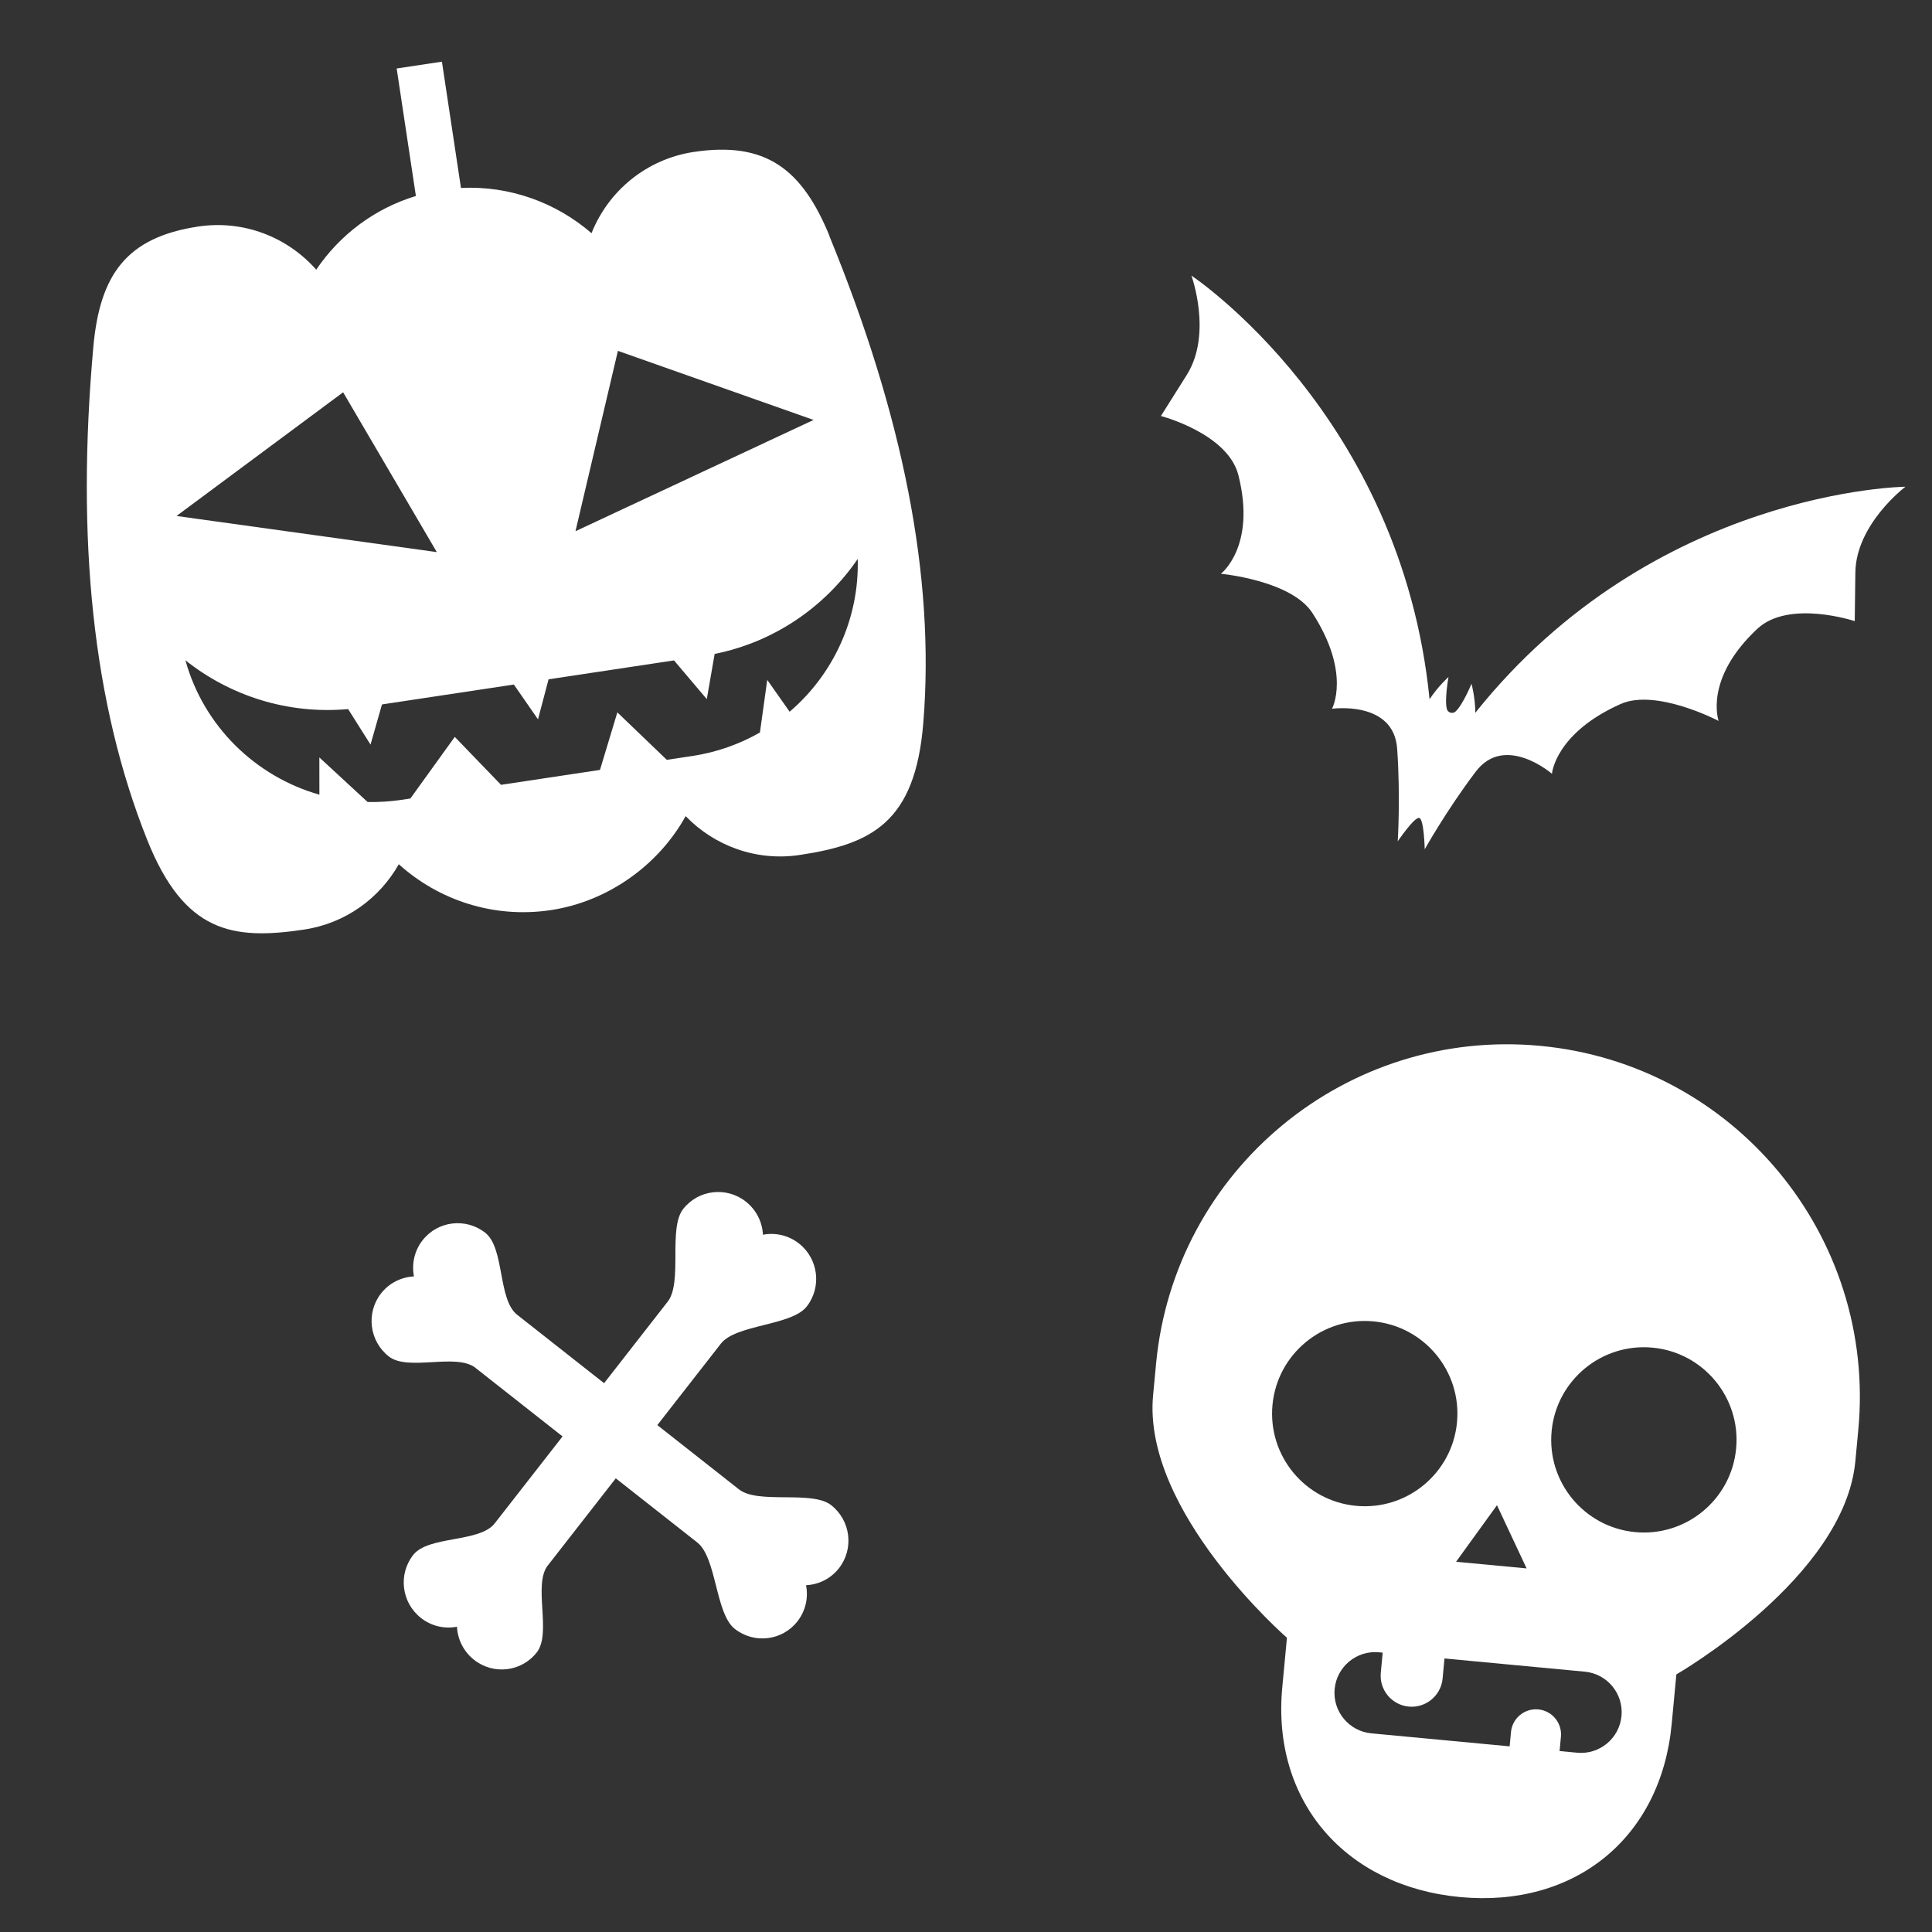 <svg width="470" height="470" viewBox="0 0 470 470" fill="none" xmlns="http://www.w3.org/2000/svg">
<rect x="0" y="0" width="470" height="470" fill="#333333" stroke="none"/>
<path d="M133.282 380.812C143.553 367.641 155.781 351.983 175.366 326.874C179.058 322.146 192.563 322.56 196.255 317.832C199.948 313.104 199.105 306.243 194.377 302.516C191.796 300.479 188.578 299.801 185.603 300.373C185.451 297.324 184.022 294.354 181.441 292.316C176.713 288.59 169.878 289.405 166.185 294.132C162.492 298.86 166.121 311.932 162.428 316.66C144.235 339.975 134.104 352.955 120.345 370.597C116.652 375.325 104.208 373.55 100.515 378.278C96.823 383.005 97.665 389.867 102.394 393.593C104.975 395.631 108.192 396.309 111.167 395.737C111.319 398.786 112.748 401.756 115.329 403.793C120.058 407.52 126.893 406.705 130.585 401.978C134.278 397.25 129.59 385.54 133.281 380.797L133.282 380.812Z" fill="white"/>
<path d="M115.68 332.774C128.854 343.139 144.515 355.479 169.63 375.243C174.358 378.97 174.007 392.518 178.736 396.245C183.465 399.972 190.3 399.157 193.993 394.429C196.012 391.848 196.673 388.623 196.09 385.635C199.128 385.496 202.082 384.076 204.101 381.495C207.794 376.767 206.951 369.905 202.223 366.179C197.494 362.452 184.481 366.034 179.752 362.308C156.432 343.948 143.45 333.738 125.803 319.838C121.074 316.111 122.787 303.633 118.058 299.906C113.329 296.18 106.494 296.994 102.801 301.722C100.782 304.303 100.121 307.528 100.704 310.516C97.667 310.67 94.713 312.076 92.693 314.656C89 319.384 89.843 326.246 94.572 329.973C99.3 333.699 110.951 329.047 115.694 332.772L115.68 332.774Z" fill="white"/>
<path d="M463.558 118.406C463.558 118.406 402.336 119.043 358.906 173.393C358.868 169.553 357.976 166.34 357.976 166.34C357.976 166.34 355.776 171.686 354.002 173.165C353.373 173.696 352.264 173.368 352.009 172.576C351.335 170.389 352.385 164.688 352.385 164.688C352.385 164.688 349.886 166.914 347.77 170.101C340.877 100.858 289.838 67.05 289.838 67.05C289.838 67.05 294.993 81.2 288.711 91.204L282.414 101.203C282.414 101.203 298.73 105.44 301.276 115.626C305.648 133.031 296.998 139.581 296.998 139.581C296.998 139.581 314.102 141.151 319.262 149.112C328.766 163.766 324.04 172.421 324.04 172.421C324.04 172.421 339.035 170.321 339.886 182.107C340.721 193.889 340.029 204.665 340.029 204.665C340.029 204.665 344.124 198.642 345.278 198.983C346.432 199.325 346.594 206.606 346.594 206.606C346.594 206.606 351.857 197.181 358.98 187.752C366.087 178.318 377.545 188.239 377.545 188.239C377.545 188.239 378.285 178.405 394.229 171.274C402.888 167.399 418.097 175.381 418.097 175.381C418.097 175.381 414.413 165.185 427.531 152.95C435.222 145.79 451.204 151.101 451.204 151.101L451.356 139.286C451.508 127.47 463.543 118.401 463.543 118.401L463.558 118.406Z" fill="white"/>
<path d="M201.798 57.405C195.103 41.072 186.23 34.333 168.781 36.964C157.149 38.717 147.954 46.547 143.9 56.728C135.343 49.334 124.086 45.139 112.139 45.723L107.508 15.001L96.498 16.661L101.174 47.68C91.014 50.761 82.582 57.231 76.928 65.607C69.989 57.747 59.35 53.432 48.205 55.112C30.756 57.742 24.295 66.82 22.708 84.373C18.516 131.084 22.517 171.027 35.808 204.316C44.826 226.881 56.536 228.767 73.985 226.136C84.103 224.611 92.34 218.502 97.016 210.246C106.717 218.99 120.096 223.5 134.028 221.4C147.96 219.3 160.257 210.394 166.798 198.538C173.748 205.733 183.93 209.591 194.562 207.988C212.01 205.358 222.649 200.131 224.61 175.884C227.528 140.179 219.546 100.808 201.779 57.463L201.798 57.405ZM150.318 85.355L197.921 102.159L139.999 129.228L150.318 85.355ZM83.472 95.432L106.265 134.313L42.938 125.522L83.472 95.432ZM192.069 173.1L186.648 165.398L184.869 178.196C179.927 181.015 174.39 183.011 168.438 183.908L162.216 184.846L150.184 173.301L145.958 187.297L121.881 190.926L110.633 179.263L99.834 194.25L97.669 194.576C94.883 194.996 92.141 195.161 89.421 195.1L77.688 184.257L77.699 193.327C62.205 188.914 49.579 176.739 45.103 160.625C55.948 169.252 69.974 173.831 84.686 172.498L90.138 181.136L92.926 171.367L125.01 166.53L130.879 174.994L133.45 165.258L163.965 160.658L171.942 170.077L173.854 159.085C188.515 156.128 200.749 147.535 208.661 135.971C209.059 150.542 202.667 164.117 192.077 173.154L192.069 173.1Z" fill="white"/>
<path d="M374.689 254.426C327.513 249.986 285.674 284.617 281.235 331.777L280.515 339.429C277.85 367.747 313.076 398.422 313.076 398.422L311.941 410.485C309.325 438.285 327.391 458.885 355.201 461.502C383.01 464.119 404.055 447.228 406.674 419.4L407.809 407.337C407.809 407.337 448.682 383.851 451.35 355.506L452.07 347.855C456.508 300.694 421.864 258.866 374.689 254.426ZM364.172 366.174L371.381 381.548L354.221 379.934L364.172 366.174ZM309.559 341.777C310.725 329.388 321.721 320.286 334.115 321.453C346.508 322.619 355.613 333.613 354.447 346.002C353.281 358.391 342.285 367.493 329.892 366.326C317.498 365.16 308.393 354.166 309.559 341.777ZM383.758 426.391L379.4 425.981L379.728 422.495C380.043 419.146 377.576 416.167 374.225 415.852C370.875 415.536 367.895 418.003 367.58 421.352L367.252 424.837L333.614 421.672C328.166 421.159 324.169 416.333 324.681 410.887C325.194 405.441 330.021 401.445 335.469 401.958L336.368 402.042L335.906 406.944C335.514 411.11 338.577 414.777 342.717 415.166C346.857 415.556 350.552 412.497 350.942 408.359L351.403 403.457L385.532 406.669C390.979 407.182 394.976 412.008 394.464 417.454C393.951 422.9 389.124 426.896 383.676 426.383L383.758 426.391ZM397.795 372.717C385.402 371.55 376.297 360.557 377.463 348.168C378.629 335.779 389.625 326.677 402.018 327.843C414.411 329.01 423.516 340.003 422.35 352.392C421.184 364.781 410.188 373.883 397.795 372.717Z" fill="white"/>
</svg>
